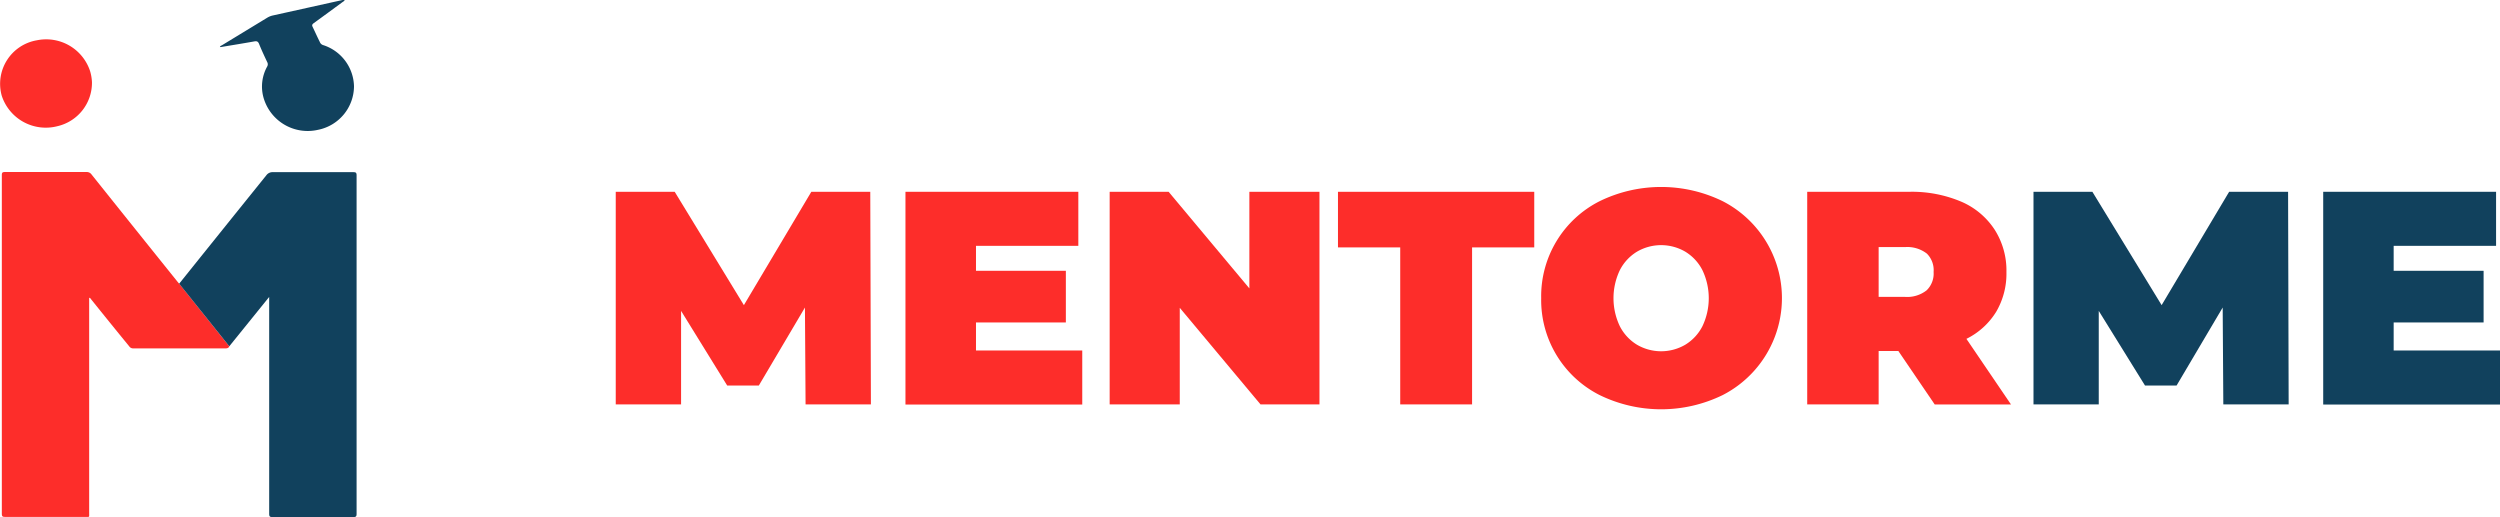 <?xml version="1.0" encoding="UTF-8"?> <svg xmlns="http://www.w3.org/2000/svg" viewBox="0 0 356.64 73.75"> <defs> <style>.cls-1{fill:#fd2d2a;}.cls-2{fill:#11415d;}</style> </defs> <g id="Layer_2" data-name="Layer 2"> <g id="Layer_1-2" data-name="Layer 1"> <path class="cls-1" d="M32.71,49.4c-.1.25-.29.3-.55.3H19a.66.66,0,0,1-.57-.3C16.6,47.17,14.8,44.94,13,42.7c-.07-.08-.1-.2-.28-.22v30.7c0,.65.09.56-.57.56H.74c-.37,0-.48-.07-.48-.46q0-24.15,0-48.3c0-.36.1-.44.45-.44H12.34a.83.83,0,0,1,.72.35q6.13,7.67,12.28,15.32c.07.09.15.17.22.25Z"></path> <path class="cls-2" d="M32.71,49.4l-7.15-8.93Q31.77,32.73,38,25a1.08,1.08,0,0,1,.94-.44c3.82,0,7.64,0,11.46,0,.36,0,.47.07.47.46q0,24.15,0,48.29c0,.36-.1.45-.45.45q-5.78,0-11.55,0c-.37,0-.47-.08-.47-.47q0-15.22,0-30.45v-.48Z"></path> <path class="cls-2" d="M31.37,6.72c.05-.18.21-.21.32-.28l6.46-3.93A2.7,2.7,0,0,1,39,2.19L48.87,0l.3,0c-.06.17-.2.22-.31.3-1.36,1-2.72,2-4.1,3-.25.18-.28.32-.14.58.33.69.65,1.4,1,2.1a.74.74,0,0,0,.5.46,6.32,6.32,0,0,1,4.38,5.88,6.37,6.37,0,0,1-5.14,6.2,6.55,6.55,0,0,1-7.8-4.71,5.88,5.88,0,0,1,.55-4.31.65.65,0,0,0,0-.66c-.4-.85-.8-1.7-1.15-2.57-.15-.37-.34-.43-.7-.36-1.56.28-3.12.53-4.68.79Z"></path> <path class="cls-1" d="M13.12,11.73A6.36,6.36,0,0,1,8.2,18,6.61,6.61,0,0,1,.25,13.66a6.3,6.3,0,0,1,5-7.91,6.59,6.59,0,0,1,7.6,4.39A6.62,6.62,0,0,1,13.12,11.73Z"></path> <path class="cls-1" d="M114.92,57.69l-.09-13.82L108.25,55h-4.51L97.16,44.35V57.69H87.84V27.36h8.41l9.87,16.17,9.62-16.17h8.41l.09,30.33Z"></path> <path class="cls-1" d="M154.39,50v7.71H129.17V27.36h24.66v7.71h-14.6v3.56h12.82V46H139.23v4Z"></path> <path class="cls-1" d="M188.23,27.36V57.69h-8.41L168.3,43.91V57.69h-10V27.36h8.41l11.52,13.78V27.36Z"></path> <path class="cls-1" d="M199.75,35.29h-8.88V27.36h28v7.93H210v22.4H199.75Z"></path> <path class="cls-1" d="M228.18,56.35a15.18,15.18,0,0,1-8.32-13.82,15.18,15.18,0,0,1,8.32-13.82,20,20,0,0,1,17.59,0,15.54,15.54,0,0,1,0,27.64,20,20,0,0,1-17.59,0Zm12.23-7.17a6.59,6.59,0,0,0,2.45-2.64,9.29,9.29,0,0,0,0-8,6.59,6.59,0,0,0-2.45-2.64,6.83,6.83,0,0,0-6.88,0,6.59,6.59,0,0,0-2.45,2.64,9.29,9.29,0,0,0,0,8,6.59,6.59,0,0,0,2.45,2.64,6.83,6.83,0,0,0,6.88,0Z"></path> <path class="cls-1" d="M270.81,50.07H268v7.62H257.81V27.36h14.6a18.05,18.05,0,0,1,7.33,1.39,10.72,10.72,0,0,1,4.8,4,10.83,10.83,0,0,1,1.69,6.06,10.75,10.75,0,0,1-1.47,5.68,10.37,10.37,0,0,1-4.24,3.85l6.36,9.36H276Zm4.07-13.89a4.54,4.54,0,0,0-3.12-.93H268v7.1h3.72a4.49,4.49,0,0,0,3.12-.93,3.31,3.31,0,0,0,1-2.62A3.32,3.32,0,0,0,274.88,36.18Z"></path> <path class="cls-2" d="M317.17,57.69l-.09-13.82L310.5,55H306L299.4,44.35V57.69h-9.31V27.36h8.4l9.88,16.17L318,27.36h8.41l.08,30.33Z"></path> <path class="cls-2" d="M356.64,50v7.71H331.42V27.36h24.66v7.71H341.47v3.56H354.3V46H341.47v4Z"></path> </g> </g> </svg> 